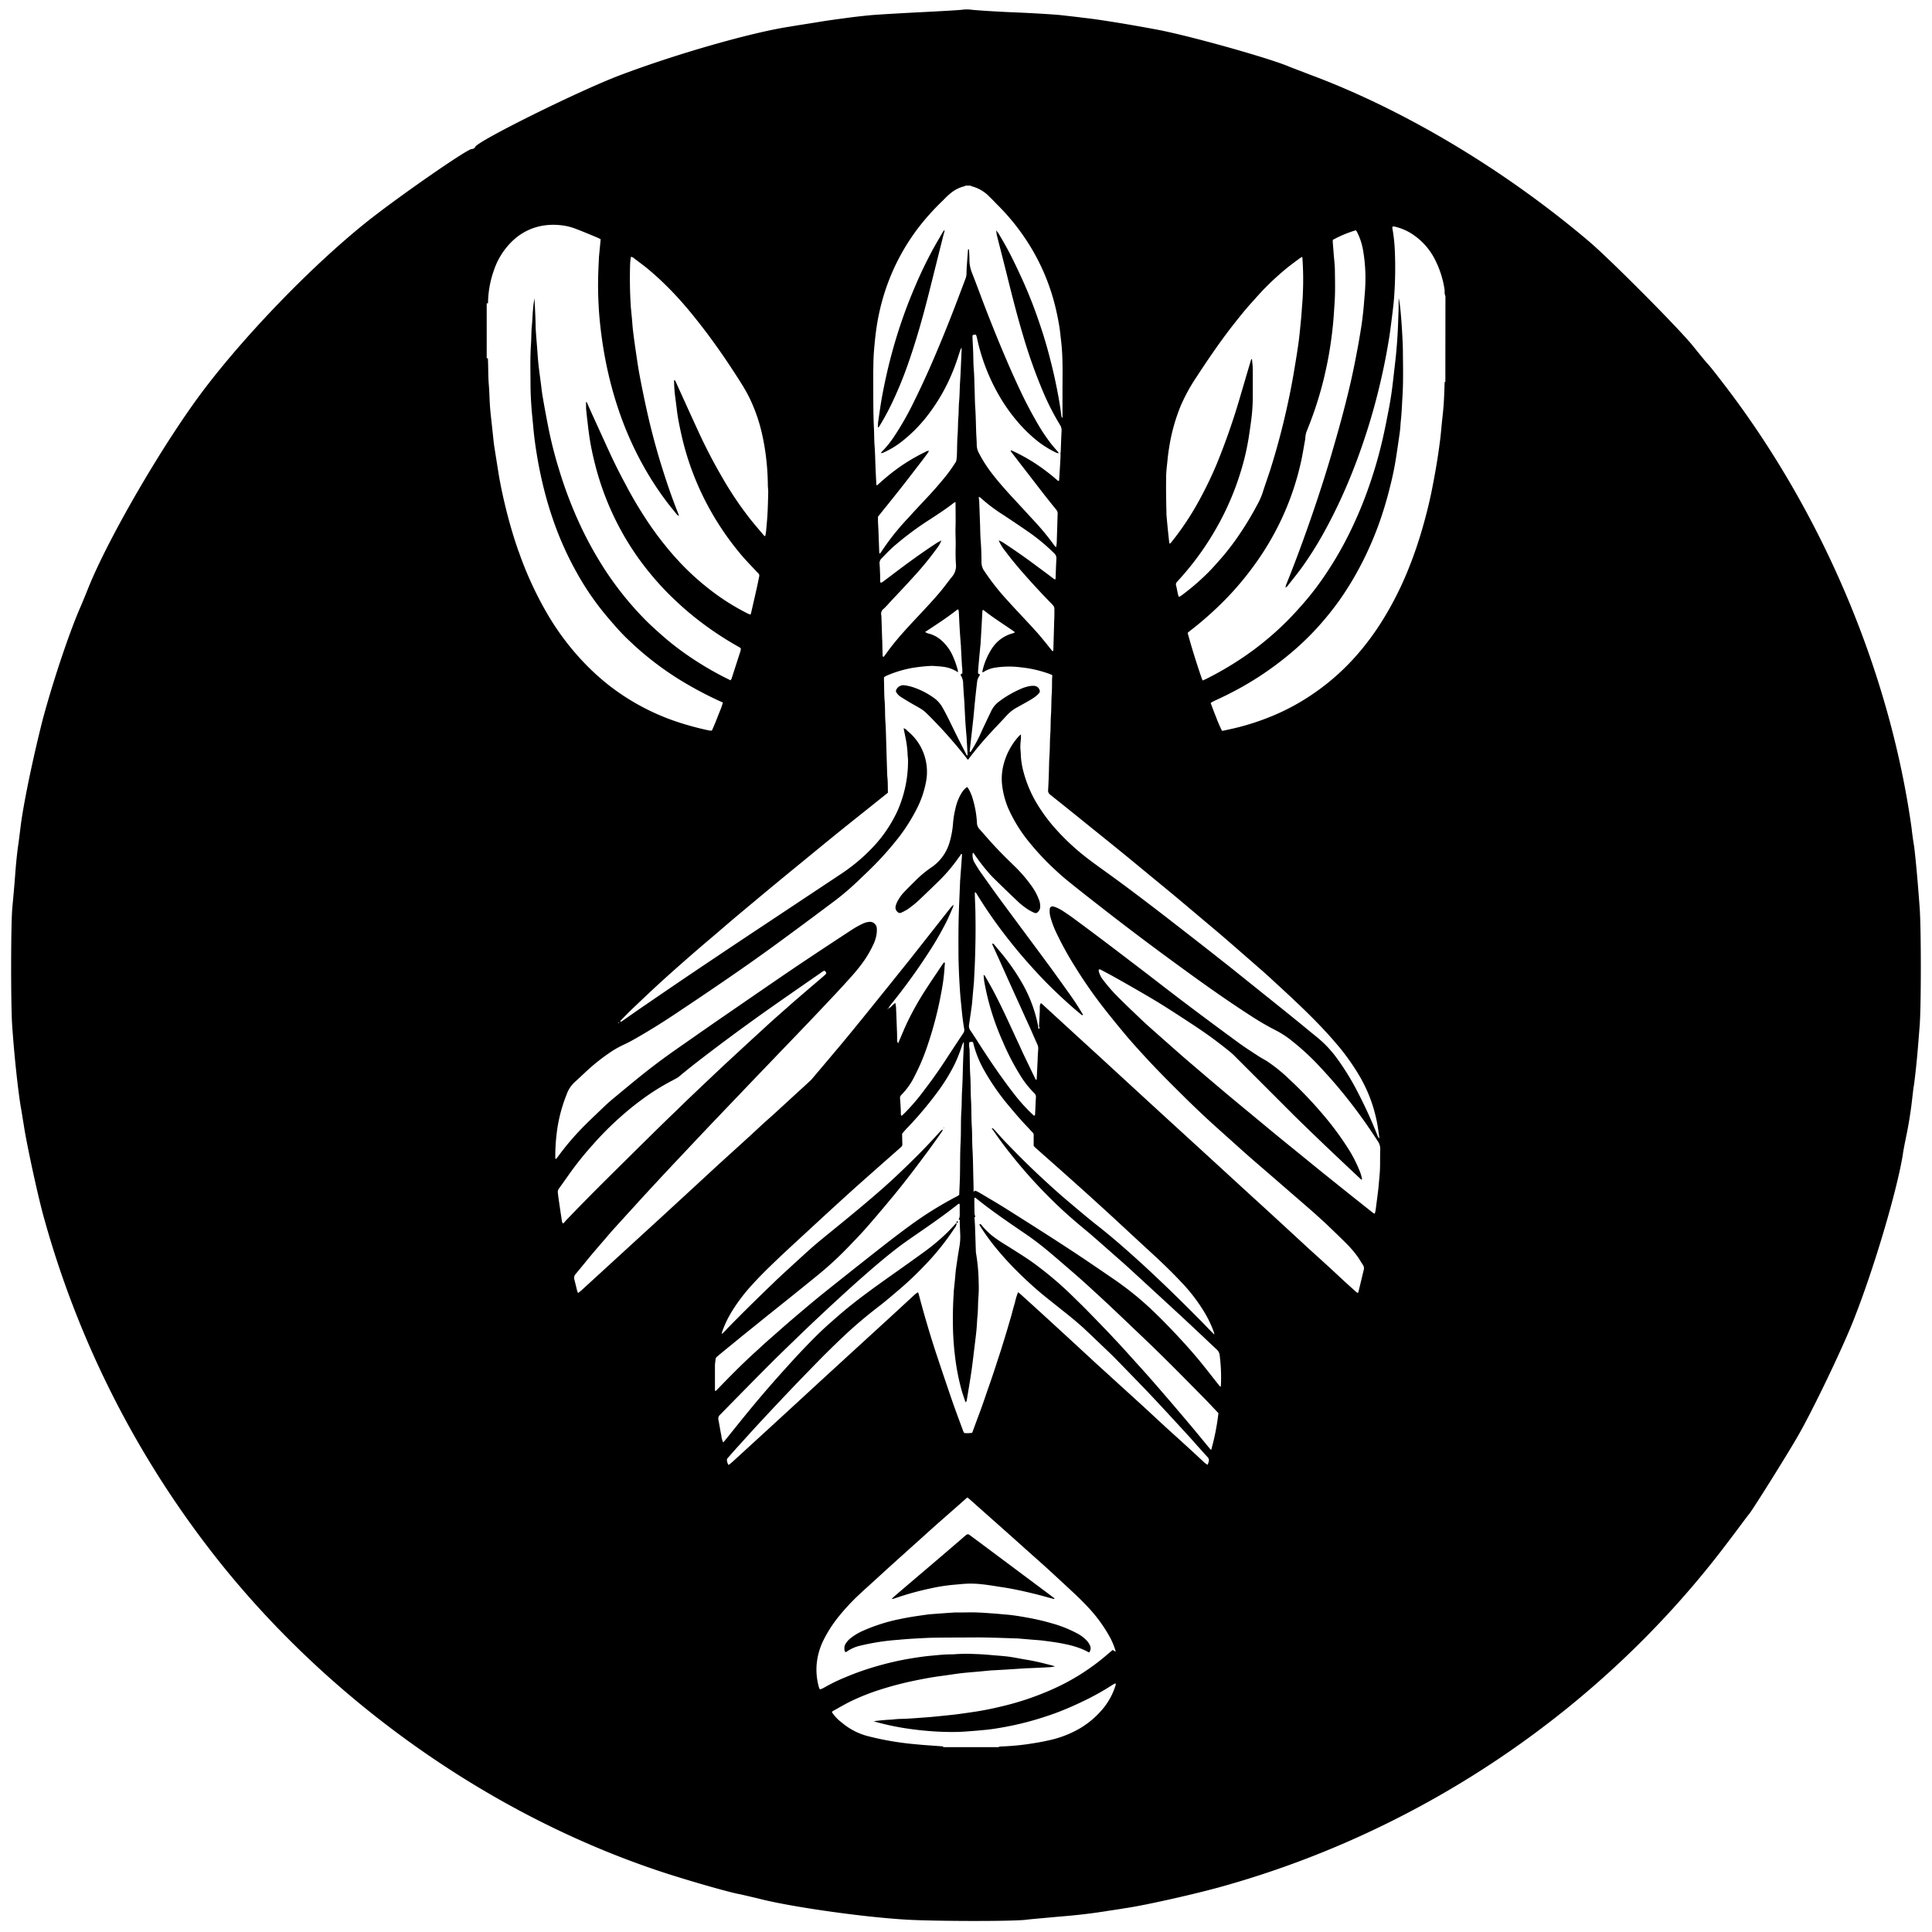 <svg id="Layer_1" data-name="Layer 1" xmlns="http://www.w3.org/2000/svg" viewBox="0 0 700 700"><path d="M318.29,154.88c.15-.22.31-.42.44-.64a92.32,92.32,0,0,0,5.09-9.58q2.78-6,5-12.3c3.07-8.68,5.57-17.53,7.81-26.46q2.43-9.68,4.85-19.36c.24-1,.53-2,.8-3L342,83.5c-.14.21-.3.42-.43.64-1.32,2.29-2.68,4.55-3.92,6.87q-3.07,5.74-5.65,11.71c-1.61,3.74-3.14,7.51-4.5,11.34a184.2,184.2,0,0,0-6.36,22c-.61,2.75-1.18,5.5-1.67,8.27s-.89,5.73-1.31,8.6a16.56,16.56,0,0,0-.09,1.73C318.07,154.71,318.17,154.76,318.29,154.88Z"/><path d="M392.37,597.62c.73.32,1.43.71,2.23,1.11a2.4,2.4,0,0,0,.28-2.64,7,7,0,0,0-1-1.54,13.41,13.41,0,0,0-3.85-2.87,44.46,44.46,0,0,0-8.83-3.49,81.72,81.72,0,0,0-8.72-2.05c-2.81-.51-5.63-1-8.48-1.19-1.11-.1-2.22-.22-3.33-.3-2.23-.16-4.45-.34-6.68-.42-2-.08-3.93,0-5.9,0-.72,0-1.43,0-2.15,0-2.13.14-4.27.29-6.4.45-1.29.1-2.59.17-3.87.35-3.14.44-6.27.88-9.37,1.54A63.92,63.92,0,0,0,312.37,591a20.11,20.11,0,0,0-4.43,2.75,7.42,7.42,0,0,0-1.63,1.94,2.82,2.82,0,0,0-.36,1.68c0,.44,0,.9.42,1.23a1.58,1.58,0,0,0,.36-.14,13.93,13.93,0,0,1,5.11-2.24,83,83,0,0,1,13.48-2.07c2.22-.22,4.44-.38,6.67-.5s4.64-.26,7-.29c4.92-.06,9.83-.05,14.75-.09,4.74,0,9.47.2,14.2.35l.54,0,5.2.44c1.38.12,2.76.18,4.13.36,2.74.35,5.49.69,8.19,1.29A33.25,33.25,0,0,1,392.37,597.62Z"/><path d="M319,164.28l.08-.11s-.05,0-.06,0S319.05,164.25,319,164.28Z"/><path d="M176.85,127.94c0-.35.05-.71.05-1.06,0,.35,0,.71-.05,1.06Z"/><path d="M361.74,195.69l.07.09v-.06S361.76,195.7,361.74,195.69Z"/><path d="M358.68,407.77l-.11.1.11-.1Z"/><path d="M342,408.64c.13,0,.26,0,.12-.18l-.12.18c-.1.05-.29.06-.08.22Z"/><path d="M327.22,578.11q4.86-1.53,9.84-2.58a65.32,65.32,0,0,1,8.46-1.34c1.82-.14,3.64-.37,5.47-.41a37.22,37.22,0,0,1,4.95.25c2.3.25,4.59.64,6.89,1,3.93.57,7.81,1.43,11.67,2.37,2.34.56,4.66,1.24,7,1.86.18,0,.4.2.59-.13-.85-.64-1.69-1.29-2.55-1.92L362,564.12q-5.2-3.9-10.43-7.77c-.82-.62-1-.61-1.75,0s-1.49,1.28-2.23,1.92l-6.21,5.33L333,570.73q-4.39,3.74-8.77,7.49c-.34.28-.64.6-1.17,1.09.44,0,.58,0,.7-.06C324.93,578.87,326.07,578.47,327.22,578.11Z"/><polygon points="359.29 341.48 359.3 341.39 359.23 341.43 359.29 341.48"/><polygon points="465.54 213.15 465.61 213.11 465.55 213.06 465.54 213.15"/><path d="M695.5,328.5c-.8-11.1-1.6-19-2-22-.3-1.7-.7-4.6-.9-6.5-7.8-55.8-31.7-112.9-66.7-159.1-3.2-4.2-6.4-8.3-7.1-9s-3.1-3.7-5.3-6.4c-4.8-6.1-29.9-31.3-37.5-37.8-30.7-26.1-67.3-48-101.5-60.7-3.3-1.3-6.9-2.6-8-3.1-8.2-3.3-36.8-11.3-48-13.3C408.9,8.8,397.8,7,393,6.5c-3-.4-6.8-.8-8.5-1s-9.1-.7-16.5-1-14.7-.8-16.2-1a13.21,13.21,0,0,0-3,0c-.2.1-6.8.5-14.8.9s-16.3.9-18.5,1.1-5.8.6-8,.9-6.9.9-10.5,1.5-8.3,1.3-10.5,1.7c-14.3,2.1-42.6,10.3-62.5,17.9-15.3,5.9-50.9,23.6-51.8,25.7a1.44,1.44,0,0,1-1.3.8c-1.7,0-27.3,17.8-38.4,26.7C113.2,96.2,89.6,120.5,74,141c-14.5,19.1-34.6,53.6-42,72-1.2,3-2.6,6.4-3.1,7.5-4.1,9.5-10,27.3-13.5,40.5-3.4,13.4-7,30.5-8,39-.3,2.5-.7,5.6-.9,6.9s-.7,5.8-1,10-.8,9.4-1,11.6c-.6,5.4-.6,35.6-.1,42.9.8,11.7,2.2,24.3,3.2,30.1.2,1,.6,3.7,1,6,.9,6.3,5.2,26.3,7.4,34A349.35,349.35,0,0,0,74.7,559.7C116,614.1,176,657.2,240,678.3c8.8,2.9,24.4,7.4,28,8,1.4.3,4.3,1,6.5,1.5,10.8,2.9,37.1,6.7,53.5,7.7,9.6.6,37.4.7,43.5.1,2.2-.3,7.4-.7,11.5-1.1,7.4-.6,11.6-1.1,17.5-2,1.7-.3,4.8-.7,7-1.1,7.2-1,26.2-5.3,35.7-8C515.9,663,580.9,618.7,626,558.8c3.9-5.1,7.3-9.8,7.8-10.3,2-2.7,13.4-20.9,17.5-28,5.5-9.5,16.3-32.1,20.2-42,7.5-18.9,15.7-46.7,17.9-60,.2-1.7,1-5.5,1.6-8.5s1.3-7.5,1.6-10,.6-5.4.8-6.5.7-5.4,1.1-9.5.8-9.5,1-12C696.1,365.5,696.1,335.6,695.5,328.5ZM422.51,173c0-2,.27-4,.47-6,.15-1.56.34-3.11.59-4.65a66.87,66.87,0,0,1,4.28-15.45,64.67,64.67,0,0,1,5.53-10.1c4.11-6.29,8.32-12.5,12.92-18.44,2.36-3,4.75-6.05,7.34-8.89,1.65-1.82,3.26-3.69,5-5.41A94.81,94.81,0,0,1,467,96.53c1.27-1,2.57-1.94,3.85-2.9.22-.16.46-.28.69-.42s.27-.18.33.07a110.35,110.35,0,0,1,.2,12.6c-.05,2.18-.27,4.36-.42,6.54-.09,1.25-.18,2.5-.31,3.74-.28,2.8-.52,5.6-.91,8.38-.51,3.67-1.14,7.32-1.75,11-1,5.77-2.2,11.48-3.57,17.17s-3,11.59-4.8,17.29c-.95,2.93-2,5.84-2.92,8.77a27.13,27.13,0,0,1-2,4.37,110.14,110.14,0,0,1-6,10,88.5,88.5,0,0,1-7.23,9.48c-1.37,1.53-2.71,3.1-4.16,4.55a82.28,82.28,0,0,1-7.7,6.87c-.7.55-1.4,1.1-2.12,1.64-.28.21-.59.37-1,.61a5.14,5.14,0,0,1-.37-.89c-.24-1.08-.41-2.19-.69-3.27a1.28,1.28,0,0,1,.36-1.33c.78-.86,1.55-1.73,2.31-2.6a104.26,104.26,0,0,0,11.91-16.83,100.63,100.63,0,0,0,9-21,88.6,88.6,0,0,0,2.88-12.79c.37-2.47.73-4.94,1-7.43.2-2,.3-4,.33-6,0-3.4,0-6.8,0-10.2,0-1.28-.19-2.56-.29-3.84-.31,0-.35.3-.41.5-1.29,4.32-2.55,8.65-3.84,13a244.79,244.79,0,0,1-8.49,24.42,139.27,139.27,0,0,1-6.08,12.69,102.45,102.45,0,0,1-10.41,15.75,6.63,6.63,0,0,1-.54.55,2,2,0,0,1-.22-.52c-.2-1.77-.39-3.55-.57-5.32-.16-1.6-.3-3.2-.44-4.8,0-.31,0-.63,0-.94C422.51,181.24,422.45,177.12,422.51,173Zm-106-43.44c.09-1.92.26-3.83.45-5.74.16-1.64.35-3.28.59-4.91a80,80,0,0,1,2.05-9.82,77.53,77.53,0,0,1,14.16-27.88,89.7,89.7,0,0,1,8-8.69,29.57,29.57,0,0,1,2.83-2.65,12.37,12.37,0,0,1,4.89-2.4c.11,0,.21-.15.31-.22h1.88c.1.07.2.2.31.22a13.61,13.61,0,0,1,6.51,3.81c1,.92,1.88,1.91,2.83,2.86a79.79,79.79,0,0,1,12.49,16,76.63,76.63,0,0,1,8,18.84c.83,3.06,1.49,6.15,2,9.28.29,1.71.43,3.45.64,5.18.74,6.14.5,12.31.51,18.48,0,3.16,0,6.32,0,9.57a1.73,1.73,0,0,1-.43-1c-.53-4.3-1.33-8.56-2.24-12.79-.65-3.05-1.4-6.09-2.19-9.11q-1.5-5.7-3.41-11.28a166.64,166.64,0,0,0-6.14-15.72c-1.23-2.69-2.47-5.36-3.79-8-1.57-3.16-3.3-6.24-5.14-9.26a3.29,3.29,0,0,0-.44-.48,1,1,0,0,0-.07-.24s-.1-.06-.16-.07,0,.07,0,.09A1.82,1.82,0,0,0,361,84c.06.4.08.8.17,1.19,1.2,4.75,2.44,9.5,3.62,14.27,1.79,7.23,3.61,14.46,5.74,21.6a190.06,190.06,0,0,0,7,19.94A92.94,92.94,0,0,0,384,153.86a3.66,3.66,0,0,1,.63,2.26c-.14,2.54-.21,5.09-.32,7.63a1.8,1.8,0,0,1-.08.39c0,.53.06,1.07,0,1.6-.05,1.34-.14,2.68-.22,4s-.19,2.94-.28,4.39c-.41.26-.59-.08-.81-.27a72.16,72.16,0,0,0-8.68-6.5,65.6,65.6,0,0,0-7.41-4,4.24,4.24,0,0,0-.5-.18s-.08,0-.17.11a6.11,6.11,0,0,0,.38.65q5.56,7.22,11.14,14.43c1.64,2.12,3.32,4.21,5,6.29a2.15,2.15,0,0,1,.52,1.59c-.11,3.39-.2,6.78-.32,10.18,0,.56-.13,1.12-.23,1.86a5,5,0,0,1-.56-.54,91.56,91.56,0,0,0-7.58-9.21l-5.81-6.31c-3.2-3.44-6.38-6.89-9.24-10.61a48.52,48.52,0,0,1-4.71-7.32,6.37,6.37,0,0,1-.86-3.05c0-1.47-.14-2.94-.19-4.42-.12-3-.14-6.07-.35-9.1-.15-2.19-.15-4.38-.23-6.56-.09-2.46-.1-4.92-.3-7.36-.18-2.24-.15-4.47-.24-6.7-.06-1.52-.15-3-.22-4.55,0-.35,0-.7,0-1a1.15,1.15,0,0,1,1.26-.22,6,6,0,0,1,.3.84,71.28,71.28,0,0,0,7.77,20.61,61.77,61.77,0,0,0,6.89,9.88,52,52,0,0,0,8,7.67,39.68,39.68,0,0,0,6.19,3.72,2.85,2.85,0,0,0,.78.16l-.09-.34c-1-1.15-2-2.27-2.92-3.47a66.9,66.9,0,0,1-5.25-8.08q-2.64-4.6-4.94-9.37-3.15-6.58-6-13.3c-2.54-5.91-4.93-11.88-7.26-17.88-1.67-4.33-3.25-8.7-4.95-13a12.45,12.45,0,0,1-.89-4.82c0-1.2-.11-2.41-.17-3.61h-.34c-.16,2.09-.32,4.18-.46,6.27-.06.85-.09,1.7-.1,2.55a5.18,5.18,0,0,1-.37,1.82c-1.42,3.76-2.83,7.52-4.28,11.27s-2.84,7.23-4.32,10.82c-1.56,3.76-3.13,7.5-4.79,11.21s-3.41,7.48-5.24,11.16A106,106,0,0,1,324,158.09a36.55,36.55,0,0,1-4.53,5.62,2.69,2.69,0,0,0-.29.43,1.47,1.47,0,0,0,1-.21A31,31,0,0,0,326.7,160a52.65,52.65,0,0,0,8.74-8.66,66.82,66.82,0,0,0,7.92-12.57,72.36,72.36,0,0,0,3.94-10c.22-.68.44-1.36.67-2a2.06,2.06,0,0,1,.43-.74c0,.49.05.74,0,1-.12,2.67-.23,5.35-.35,8-.07,1.43-.17,2.85-.25,4.28-.1,2.1-.12,4.2-.31,6.29-.17,1.87-.1,3.75-.26,5.62-.17,2.14-.11,4.29-.28,6.43-.18,2.32-.15,4.64-.24,7a18.73,18.73,0,0,1-.2,2.13,2.3,2.3,0,0,1-.37.85,54.52,54.52,0,0,1-4.17,5.74q-3,3.65-6.2,7.05c-2.27,2.41-4.53,4.83-6.74,7.28a88.12,88.12,0,0,0-9.82,12.38,3.51,3.51,0,0,1-.48.54,1.87,1.87,0,0,1-.16-.44c-.1-2.54-.18-5.09-.28-7.63-.05-1.21-.13-2.41-.18-3.61,0-.58,0-1.16,0-1.73,2.72-3.4,5.45-6.77,8.13-10.17s5.1-6.57,7.63-9.86c.71-.92,1.41-1.85,2.09-2.79a9.69,9.69,0,0,0,.62-1,.22.22,0,0,0,.11-.05s0-.06,0-.1l-.14.13a1.88,1.88,0,0,0-1.26.37,65,65,0,0,0-11.09,6.74c-2.08,1.55-4.05,3.23-6,5-.15.14-.33.25-.5.38-.09-.14-.17-.2-.18-.27-.1-2-.21-4-.29-6-.12-2.72-.15-5.45-.36-8.16-.16-2.06-.12-4.11-.22-6.16-.34-6.74-.21-13.49-.26-20.23C316.44,133.14,316.43,131.35,316.51,129.57ZM362,196.15a16.83,16.83,0,0,0,2.29,3.61c2,2.69,4.14,5.27,6.35,7.79,3.28,3.73,6.63,7.38,10.11,10.93.09.09.19.18.28.28,1,1.1,1,1.1,1,2.62,0,1.12,0,2.24-.07,3.35q-.15,5.37-.31,10.72a2.44,2.44,0,0,1-.06.39c-.29.17-.4-.06-.53-.22-.87-1.08-1.72-2.17-2.6-3.24s-1.66-2-2.52-3c-1.16-1.3-2.34-2.58-3.53-3.86-2.43-2.62-4.9-5.21-7.29-7.87a85.79,85.79,0,0,1-8.61-10.94,5.45,5.45,0,0,1-.9-3c0-2.68-.09-5.37-.3-8-.16-2.05-.15-4.1-.23-6.16-.1-2.5-.18-5-.28-7.5,0-.61-.12-1.23-.19-2,.27.08.45.09.55.19a59.49,59.49,0,0,0,8.55,6.45c3,2,6,4,8.88,6a69,69,0,0,1,9.37,7.79,2.38,2.38,0,0,1,.79,2c-.14,2.45-.21,4.9-.3,7.32-.35.23-.55,0-.75-.16-2-1.52-4.07-3.06-6.12-4.57-4-3-8.12-5.87-12.31-8.61a10.48,10.48,0,0,0-1.06-.53l-.35-.13Zm-42.38,35.6c-.08-2.9-.18-5.8-.28-8.7a2.21,2.21,0,0,1,.83-2.47,29.83,29.83,0,0,0,2.12-2.23c2.89-3.1,5.83-6.17,8.67-9.32A114.81,114.81,0,0,0,339.21,199a11.65,11.65,0,0,0,1.74-2.84c.05-.13.1-.26.14-.39l-.32.23a11.94,11.94,0,0,0-1.18.61c-4.12,2.67-8.12,5.51-12.07,8.44-2.55,1.88-5.06,3.81-7.6,5.71a5.17,5.17,0,0,1-.72.39c-.34-.19-.29-.43-.3-.64,0-.59,0-1.17,0-1.75-.06-1.47-.1-2.94-.21-4.4a2.43,2.43,0,0,1,.73-2.06c1.45-1.45,2.86-3,4.39-4.32A111.66,111.66,0,0,1,337.24,188c2.83-1.86,5.68-3.71,8.35-5.81a2,2,0,0,1,.36-.18c.16-.15.26-.16.26.1,0,2.95.08,5.91,0,8.85-.09,2.23.1,4.45.05,6.68s-.07,4.48.09,6.7a6.1,6.1,0,0,1-1.37,4.58c-1.42,1.72-2.7,3.56-4.13,5.27-2.75,3.3-5.7,6.4-8.63,9.54-3.24,3.45-6.46,6.93-9.37,10.67-.82,1.05-1.59,2.15-2.39,3.23-.1.14-.22.26-.32.39-.43-.18-.34-.53-.34-.82C319.71,235.41,319.7,233.58,319.65,231.75Zm-131.74-32c-1.69-4.8-3.13-9.69-4.37-14.63-1.15-4.59-2.17-9.21-2.92-13.88-.5-3.13-1-6.25-1.49-9.39-.28-1.85-.43-3.72-.64-5.59q-.36-3.26-.71-6.52c-.11-1.15-.21-2.31-.28-3.47-.13-2.27-.17-4.55-.36-6.82-.27-3.21-.17-6.43-.34-9.65l-.43,0V109.93l.48-.06A36.53,36.53,0,0,1,179,97.8,26.15,26.15,0,0,1,186,87,20.75,20.75,0,0,1,197,81.71a23,23,0,0,1,5.62-.16,20.89,20.89,0,0,1,5.87,1.31c2.66,1,5.3,2.13,7.94,3.22.41.17.79.4,1.2.61-.06.71-.13,1.37-.19,2L217,93.25l0,.4c-.26,4.6-.4,9.21-.24,13.81.09,2.86.25,5.71.53,8.56.46,4.7,1.11,9.39,2,14a137.09,137.09,0,0,0,5.51,20.42,120.72,120.72,0,0,0,8.21,18.19,109.92,109.92,0,0,0,9.2,14c1,1.28,2,2.5,3,3.74a7.16,7.16,0,0,0,.78.65c-.14-.5-.18-.76-.27-1-2.31-5.73-4.28-11.57-6.11-17.46q-3-9.72-5.22-19.67c-.93-4.23-1.81-8.47-2.61-12.72-.58-3-1-6.08-1.45-9.13q-.56-3.7-1-7.43c-.16-1.32-.23-2.66-.35-4-.14-1.51-.29-3-.44-4.53,0-.09,0-.18,0-.27-.32-4.91-.38-9.82-.25-14.74a22.19,22.19,0,0,1,.29-3,1.69,1.69,0,0,1,1.14.51c1.91,1.47,3.89,2.86,5.71,4.44,2.37,2,4.68,4.16,6.88,6.38,2.74,2.76,5.33,5.67,7.81,8.67,3,3.65,5.9,7.41,8.67,11.26,3.27,4.53,6.37,9.18,9.37,13.9a65.43,65.43,0,0,1,3.27,5.69,60.25,60.25,0,0,1,4.82,14,82.47,82.47,0,0,1,1.41,8.72,86.49,86.49,0,0,1,.54,8.95c0,.94.16,1.87.14,2.81-.06,2.59-.12,5.18-.26,7.77-.11,2.09-.33,4.18-.51,6.27-.06.58-.18,1.15-.27,1.71-.36.2-.49-.12-.64-.29-1.56-1.84-3.14-3.66-4.65-5.55a125.4,125.4,0,0,1-10.14-15q-4.85-8.28-8.85-17-2.41-5.24-4.79-10.48c-1-2.2-2-4.41-3-6.62a10,10,0,0,0-.75-1.5c-.34.1-.25.31-.25.46a50.8,50.8,0,0,0,.51,6.4c.2,1.51.39,3,.57,4.52.3,2.39.79,4.75,1.29,7.11a101.5,101.5,0,0,0,13.48,33.24A102.38,102.38,0,0,0,269,201.55c1.6,1.87,3.34,3.61,5,5.41a6.85,6.85,0,0,0,.66.66,1.23,1.23,0,0,1,.39,1.33c-.26,1.22-.48,2.45-.76,3.67-.7,3.14-1.42,6.27-2.14,9.4-.05.21-.14.4-.24.68-.39-.16-.73-.26-1-.41a81.82,81.82,0,0,1-11.77-7.2,95.43,95.43,0,0,1-8.37-6.92,98.66,98.66,0,0,1-9.91-10.73,118.55,118.55,0,0,1-7.23-10c-2.06-3.19-4-6.43-5.83-9.79-1.7-3.19-3.43-6.38-5-9.63-1.9-3.9-3.66-7.86-5.46-11.8-1.49-3.26-3-6.52-4.42-9.78l-.41-.85c-.3.24-.16.52-.17.75s0,.62,0,.94,0,.53,0,.8c.15,1.38.28,2.75.45,4.12.28,2.35.53,4.71.91,7,.52,3.26,1.23,6.49,2.07,9.69a101.92,101.92,0,0,0,5.09,14.81,100.77,100.77,0,0,0,9.76,17.56,106,106,0,0,0,7.64,9.67c2,2.28,4.15,4.45,6.36,6.54a110.49,110.49,0,0,0,12.43,10.2,113.88,113.88,0,0,0,10.3,6.53c.35.19.68.42,1.06.66a4.52,4.52,0,0,1-.09.93q-1.61,5-3.25,10.08a4,4,0,0,1-.37.62c-1.28-.64-2.53-1.23-3.75-1.89a116.43,116.43,0,0,1-11.57-7,99,99,0,0,1-9.72-7.58c-1.87-1.67-3.75-3.33-5.52-5.1a116.12,116.12,0,0,1-15.35-19.09,133.92,133.92,0,0,1-9.37-17.32,151,151,0,0,1-6.77-18.07,151,151,0,0,1-4.08-16.09c-.7-3.64-1.39-7.28-2-10.92-.28-1.63-.43-3.28-.65-4.91s-.47-3.54-.69-5.31c-.12-1-.22-2-.3-2.93-.13-1.56-.23-3.12-.35-4.68-.15-1.91-.32-3.82-.44-5.74-.08-1.16-.06-2.32-.11-3.49-.1-2.76-.22-5.53-.39-8.31-.12.79-.25,1.59-.35,2.38s-.18,1.78-.25,2.67c-.12,1.65-.17,3.3-.34,5-.22,2.18-.16,4.37-.31,6.55-.34,4.92-.2,9.84-.17,14.75,0,2.55.13,5.1.3,7.64s.48,5.15.7,7.73c.31,3.61.82,7.18,1.42,10.75A150.6,150.6,0,0,0,198,180.66a129.17,129.17,0,0,0,4.66,13.7A116.22,116.22,0,0,0,209,207.53a98.77,98.77,0,0,0,9,13.5c1.72,2.17,3.54,4.27,5.37,6.34,1.28,1.44,2.61,2.84,4,4.17A111.1,111.1,0,0,0,246,246.12a136,136,0,0,0,12.82,7c1,.48,2,.93,3.1,1.42a26.1,26.1,0,0,1-1.22,3.43c-.45,1.12-.88,2.25-1.33,3.37s-.94,2.22-1.42,3.36a4.47,4.47,0,0,1-.82,0,102.26,102.26,0,0,1-13.55-3.77A83,83,0,0,1,221,248.59a86.16,86.16,0,0,1-6.79-5.88,94.48,94.48,0,0,1-16.31-21A128.67,128.67,0,0,1,187.91,199.76Zm36.46,170.72c-.07.1-.15.19-.22.28l-.14-.11.28-.26S224.38,370.47,224.37,370.48ZM204,443.31a1.9,1.9,0,0,1-.45-1.17c-.41-2.64-.79-5.29-1.18-7.94-.09-.66-.16-1.33-.25-2a2.15,2.15,0,0,1,.45-1.63c1.52-2.1,3-4.23,4.51-6.33a118.58,118.58,0,0,1,7.69-9.47,112.54,112.54,0,0,1,8.43-8.63c2.78-2.53,5.64-5,8.65-7.21a83,83,0,0,1,11.06-7.08c.75-.39,1.5-.79,2.24-1.2a5.34,5.34,0,0,0,.89-.6c4.31-3.63,8.79-7,13.29-10.43q11.57-8.72,23.46-17,7.26-5.07,14.54-10.1a4.41,4.41,0,0,1,1.34-.81,1.09,1.09,0,0,1,.69,1,8.47,8.47,0,0,1-.59.65c-2,1.75-4.07,3.48-6.11,5.23q-2.49,2.14-5,4.3l-6.43,5.68c-1,.89-2,1.79-3,2.7l-7.9,7.25q-3.79,3.51-7.57,7-4.89,4.59-9.75,9.21-3.41,3.22-6.77,6.5c-3.31,3.2-6.63,6.4-9.91,9.64q-8.74,8.61-17.45,17.26-4.19,4.17-8.32,8.38c-1.88,1.92-3.73,3.86-5.6,5.78C204.7,442.68,204.37,443,204,443.31ZM259.29,504c-.34-.16-.25-.41-.25-.61,0-2.86,0-5.73,0-8.59,0-.8.17-1.59.24-2.39a1.29,1.29,0,0,1,.55-.89q2.37-2,4.75-3.92c2.32-1.9,4.63-3.8,7-5.69s4.72-3.82,7.09-5.72l7.64-6.11q4.81-3.87,9.6-7.76A124.9,124.9,0,0,0,307,452.18c2.2-2.29,4.43-4.56,6.53-6.93,2.9-3.28,5.72-6.63,8.53-10,5.06-6,9.82-12.29,14.49-18.62,1.56-2.12,3.08-4.28,4.6-6.43a5.25,5.25,0,0,0,.39-.7c0-.09.06-.18.1-.27l-.27.11a5.71,5.71,0,0,0-.72.58c-4.5,5.1-9.32,9.89-14.23,14.59-2.87,2.75-5.82,5.43-8.82,8-3.6,3.14-7.29,6.19-11,9.24-3.4,2.82-6.87,5.57-10.27,8.41-1.85,1.54-3.64,3.17-5.42,4.79q-4.47,4.06-8.89,8.16c-.86.79-1.67,1.62-2.51,2.42q-8,7.65-15.75,15.56c-.37.38-.71.79-1.09,1.18s-.62.61-1.11,1.07a3.1,3.1,0,0,1,.05-.69,37.53,37.53,0,0,1,3.56-7.49,62.53,62.53,0,0,1,6.92-9.2c3.07-3.44,6.37-6.65,9.71-9.83,3.66-3.48,7.39-6.88,11.1-10.31,2.26-2.09,4.53-4.19,6.8-6.27q4.55-4.17,9.12-8.31c2.35-2.12,4.73-4.22,7.11-6.33q5.22-4.62,10.45-9.23a1.33,1.33,0,0,0,.56-1.14c-.05-1.2-.06-2.41-.09-3.78.54-.62,1.16-1.37,1.84-2.07a132.53,132.53,0,0,0,10.73-12.69,66.46,66.46,0,0,0,6.43-10.35,51.59,51.59,0,0,0,2.58-6.47,6.27,6.27,0,0,1,.78-1.69c0,.33,0,.66,0,1-.08,1.92-.18,3.84-.25,5.75-.13,3.62-.16,7.24-.38,10.86-.16,2.5-.09,5-.26,7.5-.25,3.79-.07,7.6-.28,11.39-.23,4.29-.13,8.58-.25,12.86-.06,2-.17,4-.25,6.08-.2.13-.4.3-.63.42a134,134,0,0,0-18.37,11.55c-3.78,2.78-7.48,5.66-11.17,8.56q-9.64,7.59-19.22,15.25c-3.55,2.86-7,5.81-10.5,8.77-2.89,2.46-5.74,5-8.58,7.49-2,1.74-3.91,3.54-5.86,5.31-4.57,4.16-8.88,8.57-13.19,13C259.79,503.55,259.53,503.78,259.29,504ZM404.05,611.07a24.55,24.55,0,0,1-3.95,7.42,31.92,31.92,0,0,1-8.71,7.66,38.62,38.62,0,0,1-11.59,4.45c-2.57.58-5.15,1-7.77,1.38a91.25,91.25,0,0,1-9.33.8c-.31,0-.64,0-.87.24H341.7a.61.61,0,0,0,0-.27l-6.81-.49c-1.12-.08-2.23-.2-3.34-.3a106.72,106.72,0,0,1-17.39-3,23.69,23.69,0,0,1-9.07-4.76,15.71,15.71,0,0,1-3.62-3.76c0-.42.41-.56.71-.72,2-1.11,3.95-2.27,6-3.27a79.88,79.88,0,0,1,10.32-4.13,120.3,120.3,0,0,1,12.95-3.41c3.14-.65,6.3-1.24,9.49-1.66,2.39-.31,4.76-.7,7.16-1,2.21-.26,4.44-.41,6.66-.62l4.53-.43.27,0,5.62-.32,7.08-.46.54,0c2.41-.11,4.82-.21,7.23-.35.66,0,1.32-.16,2.26-.29-.43-.15-.58-.21-.74-.25-3.15-.83-6.31-1.64-9.53-2.16-1.89-.31-3.78-.7-5.68-1s-4.08-.45-6.12-.62c-2.22-.19-4.45-.4-6.68-.45a60.66,60.66,0,0,0-8.31.11c-.44,0-.89,0-1.34,0-2.23.05-4.45.3-6.67.5-2.81.26-5.58.7-8.35,1.17-3.43.6-6.82,1.39-10.18,2.33a98.59,98.59,0,0,0-12.52,4.35,63.39,63.39,0,0,0-7,3.37,10.87,10.87,0,0,1-2.08,1,4.92,4.92,0,0,1-.41-.9,23.75,23.75,0,0,1-.82-7.82,24.57,24.57,0,0,1,2.26-8.64,46.71,46.71,0,0,1,6.16-9.56,78.41,78.41,0,0,1,7.06-7.52c2.44-2.29,5-4.52,7.42-6.78,1.13-1,2.24-2.06,3.37-3.07q5.28-4.77,10.57-9.51c2.12-1.91,4.24-3.84,6.38-5.74,2.68-2.37,5.37-4.72,8.05-7.08l2.71-2.4c.2-.18.41-.34.66-.55.27.21.52.39.75.59l10.42,9.26q3.66,3.24,7.31,6.51c3,2.71,6.07,5.41,9.1,8.13,1.2,1.07,2.38,2.16,3.56,3.25,2.82,2.61,5.66,5.21,8.45,7.85,1.33,1.26,2.62,2.58,3.88,3.91a53.07,53.07,0,0,1,8.34,11.45,25.36,25.36,0,0,1,1.86,4.59c0,.07,0,.17,0,.35l-1-.65c-.71.59-1.4,1.16-2.07,1.74a80.28,80.28,0,0,1-20.61,12.88,102.79,102.79,0,0,1-17.92,5.92c-3.43.82-6.88,1.51-10.37,2-2.78.42-5.56.82-8.36,1.1s-5.68.61-8.53.81-5.52.44-8.29.53c-1.29,0-2.59.1-3.87.26a66,66,0,0,0-6.6.6c.6.18,1,.31,1.43.42a94.21,94.21,0,0,0,9.82,2.09c2.6.4,5.21.73,7.84.95a100.64,100.64,0,0,0,11.51.41c2.1-.07,4.19-.26,6.28-.42,1.11-.08,2.22-.2,3.33-.3,2.67-.25,5.31-.69,7.94-1.19a107.81,107.81,0,0,0,13.61-3.5,93.44,93.44,0,0,0,9.16-3.44c2.33-1,4.65-2.09,6.93-3.23a91.71,91.71,0,0,0,8.72-5,10.36,10.36,0,0,1,.93-.5s.08,0,.13,0C404.34,610.41,404.16,610.74,404.05,611.07Zm34.8-85.75a2.22,2.22,0,0,1-.4-.31c-2.28-2.76-4.53-5.53-6.83-8.27s-4.51-5.32-6.78-8c-2.65-3.08-5.31-6.17-8-9.23-1.71-1.95-3.45-3.87-5.19-5.79-2.52-2.78-5-5.59-7.59-8.32-3-3.23-6.1-6.41-9.19-9.58-1.94-2-3.92-3.93-5.9-5.87a127.82,127.82,0,0,0-14.71-12.48c-2.47-1.77-5.06-3.37-7.62-5-2.14-1.37-4.36-2.63-6.4-4.17a24.38,24.38,0,0,1-4.19-3.93c-.29-.35-.53-.82-1.06-.89-.2.28,0,.47.07.65a79.7,79.7,0,0,0,5.37,7.53,116.29,116.29,0,0,0,10.31,11.09c2.62,2.5,5.31,4.92,8.14,7.19,3,2.41,6,4.77,9,7.19,1.6,1.3,3.15,2.64,4.66,4,2.62,2.43,5.19,4.92,7.78,7.39,1.36,1.3,2.73,2.58,4,3.92q4.75,4.83,9.45,9.71c2.91,3,5.78,6.1,8.64,9.17q4.51,4.88,9,9.79c2,2.25,4,4.54,6.08,6.78a1.64,1.64,0,0,1,.44,1.71c-.09.34-.21.67-.35,1.11a6.08,6.08,0,0,1-.59-.32,9.1,9.1,0,0,1-.83-.68c-1.71-1.58-3.4-3.17-5.12-4.74q-3.66-3.35-7.34-6.67-1.74-1.57-3.46-3.17c-1.74-1.61-3.47-3.23-5.21-4.83-2.77-2.54-5.55-5.06-8.33-7.59L398.23,495c-1.12-1-2.24-2.05-3.35-3.09-1.65-1.51-3.28-3-4.93-4.55l-10.27-9.43q-2.82-2.58-5.65-5.15l-4.67-4.23c-.13-.11-.29-.19-.5-.34a22.93,22.93,0,0,0-1.13,3.72c-.36,1.2-.69,2.4-1,3.6s-.71,2.49-1.07,3.74-.7,2.4-1.06,3.59-.75,2.48-1.14,3.72-.73,2.39-1.12,3.58-.81,2.46-1.21,3.69-.8,2.47-1.21,3.7l-1.21,3.55c-.43,1.22-.86,2.44-1.28,3.67s-.81,2.37-1.22,3.55-.87,2.44-1.32,3.65-.87,2.35-1.31,3.52l-1.34,3.63a10,10,0,0,1-2.89.08,6.93,6.93,0,0,1-.37-.71c-1.37-3.73-2.78-7.45-4.08-11.21q-3-8.73-5.91-17.52c-2.23-6.84-4.24-13.74-6.08-20.69-.07-.25-.16-.5-.28-.85a5.55,5.55,0,0,0-.59.34c-.29.22-.56.45-.83.69-2.79,2.57-5.58,5.16-8.38,7.73l-9.59,8.78c-2.07,1.91-4.15,3.8-6.23,5.7l-9.88,9.06-6,5.53c-3.26,3-6.52,6-9.79,9-2.1,1.94-4.22,3.87-6.33,5.8q-4.74,4.35-9.49,8.69c-.49.44-1,.84-1.54,1.27a3.75,3.75,0,0,1-.61-1.79,1.18,1.18,0,0,1,.37-.83c.54-.6,1.06-1.21,1.6-1.81s1.23-1.41,1.87-2.1c2.82-3.11,5.63-6.24,8.49-9.32,3.4-3.67,6.84-7.31,10.28-10.94q3.19-3.36,6.42-6.67c2.4-2.47,4.79-4.95,7.24-7.37q3.33-3.3,6.76-6.51c3.76-3.51,7.7-6.8,11.77-9.95,2.65-2,5.2-4.23,7.75-6.4a117.1,117.1,0,0,0,8.86-8.39,91.32,91.32,0,0,0,11-13.65,3.35,3.35,0,0,0,.84-1.79h0c-.25-.07-.39.09-.54.26-.89.94-1.76,1.9-2.67,2.82a75.92,75.92,0,0,1-9.15,7.64c-3.79,2.76-7.63,5.47-11.46,8.18-5.28,3.74-10.55,7.52-15.58,11.6-2.29,1.86-4.49,3.82-6.71,5.77-3.49,3.07-6.73,6.41-9.94,9.77-2.5,2.62-4.91,5.32-7.33,8q-3.18,3.54-6.28,7.15-3.23,3.77-6.37,7.61c-2.71,3.32-5.38,6.67-8.07,10-.14.17-.31.31-.51.51a7.45,7.45,0,0,1-.66-2.47c-.4-1.92-.68-3.87-1.07-5.79a1.86,1.86,0,0,1,.66-1.79c1.5-1.53,3-3.07,4.5-4.6,4.8-4.87,9.59-9.75,14.43-14.58,3.33-3.32,6.72-6.56,10.09-9.83,1.83-1.77,3.67-3.52,5.53-5.27,2.64-2.48,5.28-4.95,7.95-7.4s5.54-5.07,8.35-7.55c4.66-4.1,9.36-8.16,14.32-11.91,2-1.48,4-2.85,6-4.24,5.08-3.5,10.14-7,15-10.87a4.86,4.86,0,0,1,.43-.23,1.45,1.45,0,0,1,.18.45c0,1.35,0,2.69,0,4a3.85,3.85,0,0,1-.4,1.39c.56.09.56.09.42.51l-.55.32-.34-.33a.74.74,0,0,0-.26.83h0l.58-.5.55-.32c.06,1.61.1,3.21.19,4.82a20.92,20.92,0,0,1-.29,4.4q-.68,4-1.24,8.06c-.18,1.24-.24,2.49-.37,3.74-.14,1.42-.29,2.84-.43,4.26,0,.13,0,.26,0,.4a139,139,0,0,0-.24,15q.17,4.08.66,8.14a83.06,83.06,0,0,0,2.23,11.83c.4,1.5.93,3,1.41,4.47a6.14,6.14,0,0,0,.31.58,2.81,2.81,0,0,0,.39-1.15c.54-3.3,1.11-6.59,1.59-9.9.44-3,.79-6.11,1.16-9.16.26-2.09.52-4.17.72-6.25.16-1.65.19-3.3.36-4.94.22-2.19.15-4.38.31-6.56a43.75,43.75,0,0,0,.11-5.49,68.67,68.67,0,0,0-.94-10.52,5.87,5.87,0,0,1-.09-.94c-.09-2.72-.17-5.44-.27-8.17,0-1.11-.12-2.22-.18-3.34-.08-.35-.12-.69.29-.88a4.3,4.3,0,0,1-.3-1c-.06-1.83-.06-3.66-.08-5.5a1.72,1.72,0,0,1,.16-.44,4.08,4.08,0,0,1,.57.34c3.46,2.84,7.1,5.44,10.75,8,2.49,1.75,5,3.44,7.52,5.16,2.88,2,5.62,4.13,8.29,6.37,3.31,2.8,6.59,5.64,9.86,8.48,1.82,1.58,3.6,3.21,5.38,4.84,2.47,2.27,4.94,4.53,7.38,6.84,3.77,3.55,7.51,7.15,11.27,10.72,7.58,7.21,14.92,14.68,22.26,22.13,1.69,1.72,3.33,3.5,5,5.25A85.58,85.58,0,0,1,438.85,525.32Zm3.51-23.3a2.52,2.52,0,0,1-.14.46,5.83,5.83,0,0,1-.5-.5c-2.56-3.22-5.06-6.49-7.69-9.65-2.35-2.81-4.8-5.54-7.3-8.22s-5.17-5.45-7.87-8.06a112.29,112.29,0,0,0-15-12.37c-5.84-4-11.66-8-17.57-11.84-7.15-4.67-14.37-9.23-21.59-13.79-3.09-1.95-6.27-3.79-9.41-5.67-.5-.3-1-.56-1.54-.83-.35-.18-.68-.22-1,.36,0-1.94-.05-3.63-.1-5.32-.08-3.4-.1-6.8-.3-10.19-.17-2.77-.07-5.54-.25-8.31-.21-3.21-.09-6.43-.29-9.64-.17-2.82-.07-5.64-.25-8.44-.21-3.18-.17-6.35-.26-9.52,0-.31-.06-.62-.1-.93a5.93,5.93,0,0,1,0-1.88,1.47,1.47,0,0,1,1.34-.07c.14.5.27,1,.41,1.53a38.61,38.61,0,0,0,3.16,7.81,83.84,83.84,0,0,0,9.91,14.3c2.09,2.51,4.23,5,6.5,7.33.34.35.64.74,1,1.1,1.11,1.19,1,.73,1,2.6v2.89c.18.19.37.43.6.64l9.33,8.27c2.5,2.23,5,4.46,7.5,6.7q4.38,3.95,8.74,7.93c2.31,2.11,4.6,4.24,6.9,6.37,2.49,2.3,5,4.63,7.48,6.92,4.38,4,8.67,8,12.72,12.31a62.91,62.91,0,0,1,8.72,11.36,41,41,0,0,1,3.3,7,6.39,6.39,0,0,1,.17.88c-.74-.74-1.28-1.27-1.8-1.81-1-1-2-2.09-3-3.1-2.58-2.6-5.17-5.2-7.79-7.77q-3.58-3.52-7.24-7c-2.47-2.34-4.94-4.66-7.46-6.94-5-4.53-10.1-9-15.4-13.14-3.48-2.74-6.84-5.62-10.22-8.47-3.67-3.08-7.19-6.31-10.69-9.57-4.13-3.84-8.08-7.86-12-11.9-1.33-1.38-2.58-2.85-3.87-4.27-.24-.26-.51-.51-.76-.76l-.44,0a2,2,0,0,1-.62-.72,2,2,0,0,0,.62.72c1.12,1.57,2.21,3.15,3.35,4.7,2.65,3.6,5.46,7.08,8.37,10.47a182.47,182.47,0,0,0,13.28,13.83c2.94,2.75,6,5.36,9.1,7.92,1.59,1.31,3.12,2.68,4.66,4l8.65,7.63c1,.86,1.93,1.73,2.89,2.6l7.61,7q5.19,4.77,10.36,9.54,4.17,3.88,8.32,7.79c1.67,1.56,3.3,3.15,5,4.7a3.19,3.19,0,0,1,1,1.94A63.85,63.85,0,0,1,442.36,502ZM500,423.31c-.06,1.83-.26,3.65-.42,5.47-.08,1-.18,2-.3,2.93q-.42,3.39-.87,6.77a11.93,11.93,0,0,1-.3,1.27,3.51,3.51,0,0,1-.7-.35l-8-6.35-10.15-8.14c-2.61-2.1-5.2-4.23-7.8-6.34s-5.42-4.39-8.12-6.6-5.58-4.61-8.37-6.92-5.86-4.84-8.78-7.27q-3.75-3.13-7.48-6.31-4.25-3.6-8.47-7.22c-1.7-1.45-3.37-2.94-5.05-4.41-2.78-2.46-5.56-4.91-8.33-7.38-1.21-1.07-2.4-2.15-3.56-3.27-2.59-2.47-5.19-4.92-7.71-7.45a58.68,58.68,0,0,1-5.78-6.52,8.77,8.77,0,0,1-1.64-3.05,4.34,4.34,0,0,1-.09-.86c.47-.22.76.05,1.06.2,1.58.84,3.17,1.67,4.73,2.55,3.58,2,7.15,4.05,10.71,6.12,2.74,1.6,5.47,3.22,8.14,4.93q6,3.81,11.9,7.77c3.9,2.62,7.65,5.45,11.29,8.42a18.23,18.23,0,0,1,1.37,1.27q10.5,10.49,21,21c2.91,2.9,5.89,5.74,8.85,8.6q2.89,2.79,5.82,5.56,4.86,4.6,9.76,9.2c.21.2.38.49.81.43a14.83,14.83,0,0,0-1.15-3.71,45.74,45.74,0,0,0-3.75-7.26,106.19,106.19,0,0,0-8.88-12.1,148.63,148.63,0,0,0-12.46-13.13,59.53,59.53,0,0,0-8-6.52c-1.08-.71-2.26-1.27-3.34-2-2.47-1.62-5-3.21-7.34-4.95q-9.25-6.76-18.41-13.67c-5.25-3.95-10.44-8-15.66-12q-6.87-5.25-13.76-10.48-5.61-4.24-11.28-8.42C388,332,386.52,331,385,330a16.14,16.14,0,0,0-2-1.08,6.28,6.28,0,0,0-1.26-.44,1,1,0,0,0-1.4,1,7.72,7.72,0,0,0,.19,2.53,33.91,33.91,0,0,0,2.12,5.78,118.34,118.34,0,0,0,7,12.69,163.49,163.49,0,0,0,9.86,14.21c2.46,3.18,5,6.29,7.58,9.39,2.88,3.48,5.93,6.81,9,10.12,4.53,4.89,9.29,9.56,14,14.23q3.59,3.52,7.28,6.94c3.19,2.94,6.43,5.82,9.66,8.71,1.93,1.74,3.85,3.47,5.8,5.18,2.39,2.09,4.8,4.15,7.2,6.23l7,6.07,7.2,6.24c.87.76,1.75,1.53,2.61,2.31,1.29,1.17,2.6,2.33,3.86,3.53,2.39,2.29,4.79,4.57,7.12,6.92a39,39,0,0,1,4.17,4.89c.66.95,1.24,2,1.87,2.93a2,2,0,0,1,.26,1.67c-.15.66-.32,1.3-.48,2-.46,1.91-.91,3.82-1.38,5.73-.05.21-.14.41-.25.72a3.38,3.38,0,0,1-.57-.35c-1.3-1.16-2.61-2.32-3.89-3.5-1.69-1.54-3.34-3.1-5-4.64-2.5-2.29-5-4.57-7.54-6.85l-3.45-3.18c-2.9-2.67-5.78-5.34-8.68-8q-4.59-4.23-9.2-8.42c-2.08-1.91-4.16-3.8-6.23-5.71l-10.18-9.34-6.23-5.7-9.3-8.51-6.33-5.8-9.79-9-6.52-6-9.3-8.51-6.33-5.8-6-5.51a2.37,2.37,0,0,0-.33-.22,2.14,2.14,0,0,0-.4,1.32c0,.81,0,1.61-.05,2.42-.07,1.56-.16,3.12-.24,4.68.06.1.19.21.19.31a1.26,1.26,0,0,1-.16.58c-.08.13-.3-.15-.33-.53a2.42,2.42,0,0,1,0-.38,50.56,50.56,0,0,0-5.53-15.17,78,78,0,0,0-8.6-12.28c-.63-.75-1.25-1.52-1.89-2.26a2.21,2.21,0,0,0-.49-.33c-.2.37,0,.6.1.83,1.16,2.56,2.33,5.13,3.48,7.69q3,6.72,6.07,13.44c1.32,2.94,2.65,5.87,4,8.81.87,2,1.71,3.93,2.59,5.89a3.24,3.24,0,0,1,.29,1.56c-.07,1.07-.14,2.14-.2,3.21,0,.49,0,1-.05,1.47l-.3,6.29c0,.07-.08.14-.12.21-.29,0-.34-.25-.43-.43q-2.13-4.41-4.24-8.82c-.62-1.29-1.18-2.61-1.79-3.9-2.84-6.08-5.56-12.21-8.66-18.15-1-1.94-2.1-3.85-3.18-5.75-.18-.33-.31-.75-.82-.94a22.57,22.57,0,0,0,.31,2.81,92.41,92.41,0,0,0,6.62,21.31,87,87,0,0,0,6.06,11.8,34.14,34.14,0,0,0,5.32,6.87,1.91,1.91,0,0,1,.64,1.66c-.12,2-.19,4-.29,6a4.17,4.17,0,0,1-.09.46c-.41.19-.55-.12-.73-.28A62.07,62.07,0,0,1,368,397.1c-4.78-6.09-9.13-12.48-13.31-19-1-1.61-2.07-3.24-3.15-4.83a2.65,2.65,0,0,1-.43-2c.34-2.34.68-4.68,1-7,.16-1.28.23-2.57.35-3.86l.45-4.94c0-.09,0-.17,0-.26.1-2.06.22-4.11.3-6.16.21-5.67.32-11.35.22-17,0-2.5-.15-5-.22-7.5,0-.4,0-.8,0-1.19.34-.09.43.14.54.32A167.57,167.57,0,0,0,364.32,339c2.27,2.94,4.61,5.81,7.05,8.61,3.36,3.84,6.81,7.59,10.48,11.12,3.19,3.07,6.46,6.06,9.88,8.86a4.28,4.28,0,0,0,.43.27c.32-.22.14-.41,0-.58-1.4-2.4-2.93-4.71-4.54-7-2.55-3.56-5.09-7.13-7.68-10.66-5.25-7.12-10.55-14.21-15.8-21.33-3-4-5.88-8.1-8.79-12.18-.83-1.16-1.55-2.4-2.29-3.62a5.17,5.17,0,0,1-.61-3.44c.28-.08.36.12.45.26a70.48,70.48,0,0,0,5.83,7.51c.41.47.85.92,1.3,1.36,2.72,2.65,5.43,5.31,8.2,7.92a27,27,0,0,0,4.16,3.37,18.5,18.5,0,0,0,2.24,1.2c.71.31,1,.19,1.54-.37a2.3,2.3,0,0,0,.7-1.56,6.63,6.63,0,0,0-.25-2.25,21.34,21.34,0,0,0-3.07-5.77,51,51,0,0,0-6.08-7c-2.27-2.22-4.54-4.44-6.72-6.76s-4-4.47-6-6.71a3.36,3.36,0,0,1-.78-2.08,37,37,0,0,0-1.87-9.83,20.11,20.11,0,0,0-1.05-2.32,6.59,6.59,0,0,0-.65-.88,7.12,7.12,0,0,0-1.81,1.87,17.73,17.73,0,0,0-2.38,5.8,33.53,33.53,0,0,0-.89,5.27,33,33,0,0,1-1.35,7.36,16.47,16.47,0,0,1-6.58,8.88,39.26,39.26,0,0,0-5.85,4.9c-1.27,1.26-2.55,2.51-3.78,3.8a15.34,15.34,0,0,0-2.66,3.69,8.75,8.75,0,0,0-.57,1.5,2.15,2.15,0,0,0,.87,2.36,1,1,0,0,0,1.14.1,18.57,18.57,0,0,0,2.25-1.19,35.28,35.28,0,0,0,4.47-3.63c2.49-2.38,5-4.76,7.43-7.17a59.14,59.14,0,0,0,6.23-7.36l1.11-1.52c.05-.22.13-.46.41-.38.07,0,.07.3.11.47h0c-.09,1.15-.17,2.31-.25,3.47l-.45,6c0,.09,0,.18,0,.26-.11,2.55-.21,5.09-.32,7.64-.23,5.36-.3,10.72-.26,16.09,0,1.7,0,3.4.05,5.1.06,2.27.14,4.55.27,6.83.14,2.45.28,4.9.53,7.34.34,3.38.62,6.76,1.22,10.1a2.1,2.1,0,0,1-.34,1.64c-2.41,3.61-4.78,7.24-7.16,10.86-2.19,3.33-4.52,6.55-6.94,9.72a73.52,73.52,0,0,1-7.23,8.44c-.26.25-.52.5-.78.73-.06.06-.16.07-.33.13a2.7,2.7,0,0,1-.17-.58c0-.72,0-1.44-.06-2.15-.06-1.16-.13-2.32-.22-3.48a1.5,1.5,0,0,1,.46-1.32,25.1,25.1,0,0,0,4.84-6.88,76,76,0,0,0,4.8-11.49,132.08,132.08,0,0,0,4.82-18.66,71.83,71.83,0,0,0,1.18-8.75c0-.72.11-1.43.17-2.14l-.48,0c-2.08,3.12-4.2,6.22-6.24,9.36a108.14,108.14,0,0,0-6.81,12c-1.11,2.29-2.05,4.65-3.07,7-.11.24-.21.48-.36.84a1.89,1.89,0,0,1-.38-1.29c0-1.25,0-2.5-.08-3.75-.09-2.54-.18-5.08-.3-7.62,0-.61-.14-1.22-.23-1.89-.52.16-.76.56-1.1.83s-.7.82-1.25,1l-.3.25-.13.18c-.16-.17,0-.18.1-.21h0l.22-.32.11.1-.11-.1c.32-.48.6-1,1-1.44a218.5,218.5,0,0,0,13.67-18.89,115.57,115.57,0,0,0,6.17-10.68c.9-1.79,1.67-3.65,2.48-5.49a4.93,4.93,0,0,0,.15-.9c-.46.51-.74.78-1,1.09-2.55,3.23-5.08,6.47-7.63,9.7s-5.24,6.67-7.89,10q-6.08,7.59-12.18,15.15-4.41,5.49-8.88,10.93c-2.44,3-4.91,5.9-7.39,8.85q-3.11,3.69-6.23,7.37a6.86,6.86,0,0,1-.64.68q-2.41,2.24-4.84,4.44l-8.71,8L276.64,407c-1.7,1.58-3.4,3.18-5.11,4.74-3.4,3.11-6.82,6.2-10.22,9.29-1.16,1.06-2.31,2.11-3.46,3.18-2.89,2.66-5.77,5.34-8.67,8l-9.78,9-9.2,8.42-9.89,9.06-6.23,5.7q-1.72,1.59-3.46,3.17c-.33.3-.69.56-1.12.91a3.25,3.25,0,0,1-.33-.57c-.36-1.43-.7-2.86-1.06-4.29a2.05,2.05,0,0,1,.45-2c2.08-2.45,4.08-5,6.14-7.44s4-4.62,5.94-6.92c.82-.95,1.65-1.88,2.49-2.81l8.93-9.82q3.08-3.36,6.19-6.7,4.11-4.43,8.25-8.81,4.5-4.78,9-9.55,5.91-6.21,11.85-12.41l6-6.29,7.06-7.35,6.13-6.39q3.25-3.37,6.5-6.78c1.63-1.71,3.27-3.42,4.89-5.15,2.7-2.87,5.41-5.71,8.06-8.63,2.07-2.28,4.17-4.54,6-7a38.87,38.87,0,0,0,4.27-7,13.93,13.93,0,0,0,1.31-3.92,10.2,10.2,0,0,0,.12-2.13,2.51,2.51,0,0,0-3-2.47,6.91,6.91,0,0,0-2.17.66,33.9,33.9,0,0,0-3.62,2q-7.86,5.13-15.67,10.33-6.3,4.2-12.55,8.49-10.56,7.25-21.1,14.51c-4.67,3.23-9.31,6.5-14,9.76s-9.21,6.63-13.63,10.2c-3.41,2.75-6.77,5.56-10.14,8.35-.93.78-1.83,1.58-2.7,2.41-2.62,2.51-5.28,5-7.81,7.56a95.78,95.78,0,0,0-9.27,10.93c-.16.21-.34.41-.51.61,0,0-.08,0-.12.05-.24-.06-.19-.26-.2-.43a66.37,66.37,0,0,1,.48-8.68,55.21,55.21,0,0,1,3-12.62c.18-.5.4-1,.57-1.5a11.19,11.19,0,0,1,3.34-4.93c1.11-1,2.15-2,3.24-3a71.78,71.78,0,0,1,10.08-8,36.85,36.85,0,0,1,4.24-2.3c1.46-.67,2.87-1.45,4.27-2.25,4.89-2.79,9.67-5.78,14.35-8.9,5.88-3.92,11.74-7.85,17.56-11.85q11.73-8,23.17-16.47,7.93-5.83,15.82-11.75a97.76,97.76,0,0,0,10-8.47c1.28-1.25,2.61-2.45,3.87-3.71A116.66,116.66,0,0,0,326,302.92a66.67,66.67,0,0,0,6.23-10,35.61,35.61,0,0,0,3.17-9.08,19.2,19.2,0,0,0-1.75-13.14A19,19,0,0,0,329,265c-.47-.39-.82-1-1.5-1.07l-.17-.09.09.17.69,3.41a37,37,0,0,1,.73,5.84c0,.71.16,1.42.15,2.13a44.27,44.27,0,0,1-3.85,18.48,49.17,49.17,0,0,1-9.76,14A65.64,65.64,0,0,1,305,316.46l-36.42,24.18q-9.7,6.47-19.39,13c-5.67,3.83-11.31,7.7-16.95,11.56-2.29,1.57-4.55,3.18-6.82,4.76a4.77,4.77,0,0,1-.55.29c-.21-.42.08-.57.25-.74,1.32-1.33,2.63-2.68,4-4,3.27-3.11,6.54-6.23,9.87-9.28s6.58-5.92,9.91-8.84c2.85-2.5,5.75-5,8.63-7.43s5.49-4.72,8.26-7.06c2.49-2.11,5-4.19,7.51-6.28,2.26-1.89,4.52-3.79,6.8-5.66q5.06-4.19,10.15-8.34c4.15-3.4,8.29-6.81,12.46-10.19s8.64-6.94,13-10.41l5.54-4.44c.14-.12.29-.23.46-.36-.06-1.78,0-3.52-.16-5.25,0-.32-.08-.63-.09-.94-.13-3.88-.24-7.77-.36-11.66-.09-2.68-.11-5.36-.31-8-.18-2.46-.06-4.92-.27-7.37s-.14-5-.24-7.5c0-.36,0-.71,0-1.11a5.75,5.75,0,0,1,.79-.5,41.66,41.66,0,0,1,9.59-2.91,62.52,62.52,0,0,1,6.25-.69,14.36,14.36,0,0,1,2.27.07c.85.06,1.7.1,2.54.23a12.22,12.22,0,0,1,5.38,2,4.82,4.82,0,0,0-.07-.73,32.23,32.23,0,0,0-1.76-5.06,16.35,16.35,0,0,0-4.52-6.08,11.53,11.53,0,0,0-3.88-2.07,4.09,4.09,0,0,1-1.68-.67c4-2.64,8-5.21,11.69-8.13.06,0,.17,0,.34,0a4.67,4.67,0,0,1,.17.74c.12,2.23.21,4.46.35,6.69.12,2,.28,3.91.43,5.87a2.45,2.45,0,0,1,0,.27c.11,2.1.22,4.19.34,6.29,0,.62.12,1.24.16,1.86,0,.45,0,.89,0,1.4l-.61.39c0,.08,0,.19,0,.25a5.6,5.6,0,0,1,.91,3.16c.12,2.46.32,4.9.49,7.35,0,.14,0,.27,0,.41.11,2.18.21,4.37.35,6.55.12,1.78.28,3.56.43,5.34a.53.53,0,0,0,0,.13c.1,1.79.21,3.57.31,5.36,0,.25,0,.51,0,.78-.35,0-.39-.26-.48-.43-1.44-2.83-2.91-5.65-4.3-8.5s-2.74-5.72-4.32-8.48a10.56,10.56,0,0,0-3.34-3.6,28.19,28.19,0,0,0-7.65-3.8,18.32,18.32,0,0,0-2.74-.59,2.86,2.86,0,0,0-2.92,1.5,1,1,0,0,0,0,1.13,5,5,0,0,0,1.61,1.6c1.2.76,2.43,1.51,3.66,2.23s2.42,1.34,3.6,2.08a10.84,10.84,0,0,1,1.9,1.47c3,2.94,5.9,6,8.66,9.16,2.14,2.46,4.24,4.95,6.22,7.55a2.55,2.55,0,0,0,.3.26,117.8,117.8,0,0,1,8.22-9.85c1.48-1.62,3-3.2,4.5-4.8.52-.55,1-1.11,1.55-1.67a13.84,13.84,0,0,1,3.51-2.66c1.52-.85,3.05-1.69,4.56-2.56.66-.38,1.29-.8,1.91-1.24a7.59,7.59,0,0,0,.92-.78c.44-.44,1-.9.78-1.58a2.21,2.21,0,0,0-1.94-1.63,7.33,7.33,0,0,0-1.87.12,14.5,14.5,0,0,0-3.42,1.15,38,38,0,0,0-7.6,4.49,9,9,0,0,0-2.7,3.29c-1.18,2.46-2.36,4.92-3.5,7.39a51.29,51.29,0,0,1-3.75,7.11,4.85,4.85,0,0,1-.29.41c-.3,0-.29-.21-.27-.37.09-.89.18-1.78.28-2.67l.72-6.38c.11-1,.22-2,.32-2.93.21-2.13.39-4.27.61-6.4q.36-3.52.78-7a3.87,3.87,0,0,1,.38-1.13,9.9,9.9,0,0,1,.59-1c0-.4-.42-.29-.67-.6,0-.24,0-.59,0-.93q.24-2.8.5-5.6c.14-1.51.29-3,.44-4.53a2.45,2.45,0,0,0,0-.27c.12-2,.24-4,.35-6,.1-1.78.19-3.57.29-5.35,0-.08.08-.15.12-.22a.67.67,0,0,1,.12-.06.28.28,0,0,1,.13,0c3.57,2.84,7.45,5.24,11.18,7.85.07.05.08.16.14.3a5.6,5.6,0,0,1-.71.3,12.87,12.87,0,0,0-7.45,5.36,25.1,25.1,0,0,0-3.54,8.35,1.33,1.33,0,0,0,.06.44,5.11,5.11,0,0,0,.62-.31,11,11,0,0,1,4.28-1.46,32.56,32.56,0,0,1,8.82-.08A43.65,43.65,0,0,1,380,244.08c.41.15.81.33,1.25.52,0,.64-.06,1.21-.08,1.78,0,1.65,0,3.31-.1,5-.19,2.59-.11,5.19-.29,7.77-.16,2.32-.07,4.65-.25,7-.18,2.5-.1,5-.28,7.5-.17,2.28-.16,4.56-.24,6.84-.07,1.92-.14,3.84-.26,5.75a1.83,1.83,0,0,0,.78,1.71q6.66,5.29,13.28,10.66c4,3.22,8,6.44,12,9.69,3.26,2.65,6.5,5.33,9.74,8s6.77,5.56,10.14,8.36c3.06,2.55,6.09,5.12,9.13,7.68,2.6,2.19,5.21,4.37,7.79,6.57,2.28,1.95,4.53,3.92,6.79,5.89l7.68,6.7c.87.76,1.74,1.54,2.6,2.32l4.34,4c4.05,3.73,8.06,7.49,11.93,11.4,2.71,2.73,5.33,5.54,7.84,8.46a81.85,81.85,0,0,1,8.36,11.47A53.19,53.19,0,0,1,499,407.14c.27,1.58.49,3.17.73,4.76a.6.6,0,0,1-.15.52c-.17-.35-.36-.69-.51-1.05a163.47,163.47,0,0,0-7-15.38,91.53,91.53,0,0,0-7.85-12.79,40.74,40.74,0,0,0-7.1-7.45c-2.82-2.27-5.6-4.6-8.41-6.87q-5.84-4.72-11.71-9.41-5.59-4.49-11.22-9-5-3.94-10-7.87-6.51-5.07-13-10.11c-7.15-5.51-14.34-11-21.66-16.27-3.4-2.46-6.84-4.87-10.06-7.58a84,84,0,0,1-8.57-8.3,60.47,60.47,0,0,1-6-7.9,44.55,44.55,0,0,1-5.63-12.69,28.29,28.29,0,0,1-1-6.2c0-1-.18-2.05-.17-3.07s.15-2.14.22-3.21c0-.39,0-.78,0-1.17a5.61,5.61,0,0,0-.7.57,24.28,24.28,0,0,0-5.61,10.4,20.72,20.72,0,0,0-.61,6.37,30.43,30.43,0,0,0,2.44,9.7,53.8,53.8,0,0,0,7.67,12.24A96.07,96.07,0,0,0,383,315.79c2.13,2,4.4,3.8,6.67,5.61,3.95,3.15,7.93,6.25,11.92,9.35q12.35,9.58,25,18.79c8.69,6.36,17.46,12.62,26.52,18.46a99.68,99.68,0,0,0,9.39,5.45,33.62,33.62,0,0,1,5.8,3.86,89.08,89.08,0,0,1,9.28,8.52c2.6,2.76,5.14,5.59,7.58,8.5a189.58,189.58,0,0,1,14.1,19.25,4.74,4.74,0,0,1,.83,2.75C500,418.66,500.07,421,500,423.31Zm23.68-289.23v4.3a1,1,0,0,0-.25,0c-.11,2.68-.17,5.36-.35,8-.16,2.4-.46,4.79-.7,7.19-.2,2-.36,4-.62,6-.36,2.79-.75,5.58-1.21,8.35q-.78,4.68-1.71,9.35c-.86,4.38-1.94,8.71-3.15,13A149,149,0,0,1,510,206.91a119.49,119.49,0,0,1-9.41,18.36,96.49,96.49,0,0,1-8.86,11.93,84.23,84.23,0,0,1-8.86,8.76,85.17,85.17,0,0,1-12.36,8.74,79.48,79.48,0,0,1-11.36,5.44,89.19,89.19,0,0,1-10.58,3.39c-1.77.45-3.57.82-5.35,1.22a1.78,1.78,0,0,1-.49,0,54.12,54.12,0,0,1-2.15-5c-.68-1.64-1.28-3.32-1.94-5.05.34-.21.62-.41.93-.56,2.14-1,4.3-2,6.4-3.09a114.41,114.41,0,0,0,20.7-13.59,101.76,101.76,0,0,0,8.59-7.89,106.79,106.79,0,0,0,10.1-12.16A111.19,111.19,0,0,0,493,204.84a121,121,0,0,0,6.39-14.46,132.94,132.94,0,0,0,4.2-13.84c1-3.85,1.79-7.74,2.37-11.67.42-2.83.86-5.65,1.24-8.48.18-1.37.22-2.76.37-4.13.29-2.8.39-5.61.56-8.42.34-5.32.22-10.64.17-16,0-2.54-.15-5.09-.29-7.63s-.32-4.81-.53-7.21a49.21,49.21,0,0,0-.67-4.92,4.34,4.34,0,0,0-.06.62c0,.85,0,1.7,0,2.54-.1,3-.17,5.9-.32,8.85q-.19,3.68-.53,7.34c-.19,2.18-.46,4.35-.71,6.52-.29,2.53-.56,5.06-.9,7.58q-.45,3.26-1.06,6.47c-.67,3.51-1.35,7-2.14,10.5a159.68,159.68,0,0,1-4.83,17,146.62,146.62,0,0,1-6.88,16.73A127.22,127.22,0,0,1,480,208.51a103.17,103.17,0,0,1-8.28,10.7c-1.79,2-3.57,4-5.48,5.89A108.8,108.8,0,0,1,451,237.76,117.85,117.85,0,0,1,437,246c-.39.19-.79.36-1.21.55a3.72,3.72,0,0,1-.31-.55c-1.87-5.49-3.63-11-5.17-16.68.19-.18.37-.37.57-.53A122.3,122.3,0,0,0,446.07,215a109.76,109.76,0,0,0,8.64-10.6,101.62,101.62,0,0,0,9.46-16,99.66,99.66,0,0,0,7.22-21.13c.59-2.66,1-5.35,1.49-8,.06-.3.05-.62.08-.93a8.11,8.11,0,0,1,.57-2.33,132.6,132.6,0,0,0,6-18.34c.94-3.86,1.75-7.75,2.36-11.68.43-2.78.8-5.56,1.07-8.36.26-2.53.39-5.07.57-7.61.28-3.93.19-7.87.13-11.8,0-2.05-.27-4.09-.43-6.14-.1-1.42-.23-2.85-.34-4.27,0-.31,0-.62,0-.89a42.51,42.51,0,0,1,8.36-3.49,5.91,5.91,0,0,1,.42.61,23,23,0,0,1,2.23,6.85,59.28,59.28,0,0,1,.76,12.69c-.06,1.91-.27,3.83-.42,5.74-.1,1.24-.2,2.49-.34,3.73-.18,1.6-.36,3.2-.6,4.79-.38,2.46-.79,4.93-1.24,7.39q-.72,3.95-1.52,7.88c-1.2,5.87-2.64,11.67-4.17,17.46-1.19,4.48-2.47,8.95-3.77,13.41-2.21,7.59-4.64,15.12-7.21,22.59-2.87,8.33-5.89,16.59-9.18,24.76a4.61,4.61,0,0,0-.45,1.54,3.19,3.19,0,0,0,.63-.42c1.7-2.18,3.45-4.33,5.09-6.56a126.59,126.59,0,0,0,9-14.44c2.71-5,5.16-10.11,7.4-15.33,2.76-6.42,5.17-13,7.29-19.59s4-13.54,5.52-20.43c1-4.4,1.83-8.83,2.56-13.28.36-2.15.62-4.32.9-6.49q.38-2.92.71-5.85c.12-1.11.21-2.22.29-3.33a141.56,141.56,0,0,0,.24-15.82,60.26,60.26,0,0,0-.93-8.78,1.23,1.23,0,0,1,0-.27c.28-.37.66-.22,1-.14a19.9,19.9,0,0,1,5.69,2.33,23.93,23.93,0,0,1,8.52,9.09,35.53,35.53,0,0,1,3.69,11.15c.11.61,0,1.25.11,1.87a3.9,3.9,0,0,0,.24.73Z"/></svg>
